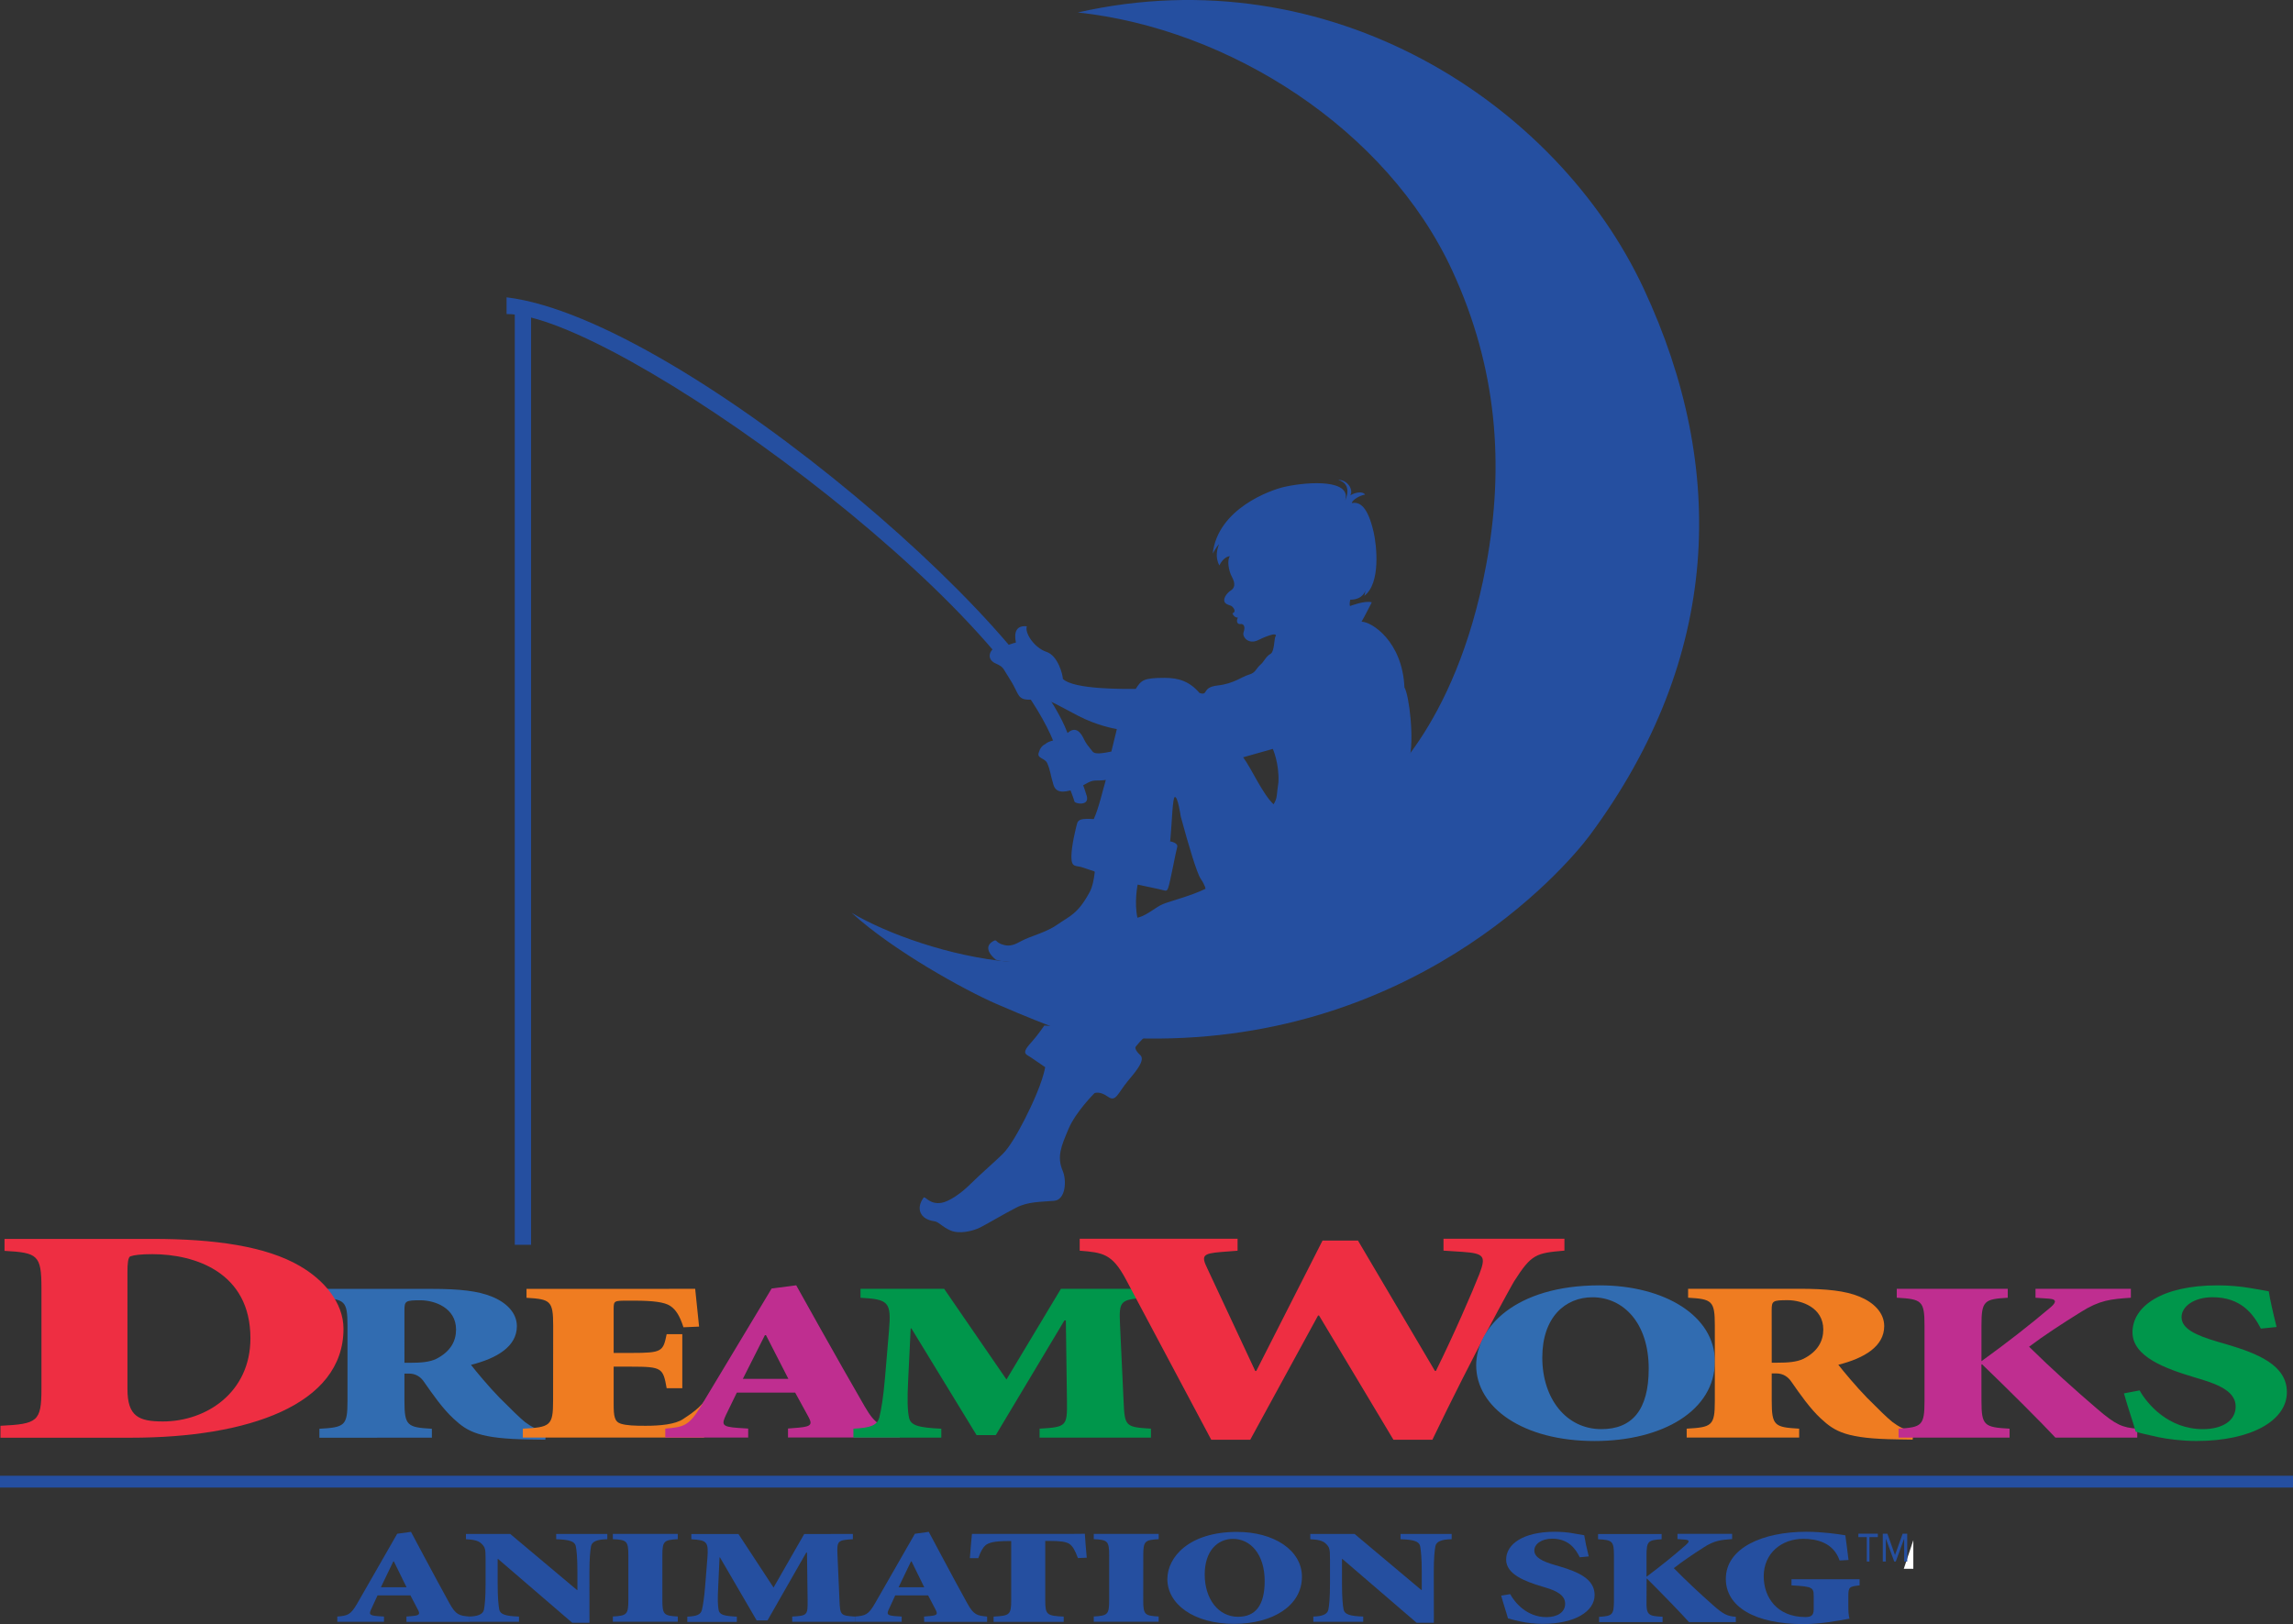 <?xml version="1.0" encoding="utf-8"?>
<!-- Generator: Adobe Illustrator 16.0.0, SVG Export Plug-In . SVG Version: 6.00 Build 0)  -->
<!DOCTYPE svg PUBLIC "-//W3C//DTD SVG 1.1//EN" "http://www.w3.org/Graphics/SVG/1.1/DTD/svg11.dtd">
<svg version="1.1"
	 id="svg2" xmlns:dc="http://purl.org/dc/elements/1.1/" xmlns:cc="http://creativecommons.org/ns#" xmlns:rdf="http://www.w3.org/1999/02/22-rdf-syntax-ns#" xmlns:svg="http://www.w3.org/2000/svg" xmlns:sodipodi="http://sodipodi.sourceforge.net/DTD/sodipodi-0.dtd" xmlns:inkscape="http://www.inkscape.org/namespaces/inkscape" sodipodi:docname="SCB.svg" inkscape:version="0.48.4 r9939"
	 xmlns="http://www.w3.org/2000/svg" xmlns:xlink="http://www.w3.org/1999/xlink" x="0px" y="0px" width="1000px"
	 height="708.439px" viewBox="-193.187 41.781 1000 708.439" enable-background="new -193.187 41.781 1000 708.439"
	 xml:space="preserve">
<rect x="-193.187" y="41.781" width="1000" height="708.439" fill="#333333" stroke="none"/>
<sodipodi:namedview  id="base" inkscape:cy="234.33185" inkscape:zoom="0.98994949" showgrid="false" inkscape:cx="65.656946" fit-margin-left="0" fit-margin-top="0" borderopacity="1.0" bordercolor="#666666" pagecolor="#ffffff" inkscape:current-layer="layer1" inkscape:window-maximized="1" inkscape:window-y="-8" inkscape:window-x="-8" inkscape:document-units="px" fit-margin-right="0" fit-margin-bottom="0" inkscape:window-height="706" inkscape:window-width="1366" inkscape:pageshadow="2" inkscape:pageopacity="0.0">
	</sodipodi:namedview>
<g>
	<path id="path14" inkscape:connector-curvature="0" fill="#254FA0" d="M262.264,489.106c0,0-2.954,4.326-5.679,7.344
		c-2.726,2.995-3.578,4.576-1.643,5.679c1.914,1.103,3.557,2.412,7.676,5.16c-1.123,6.53-5.762,16.537-8.8,22.508
		c-3.037,5.949-6.594,12.211-9.589,15.228c-2.996,3.016-9.902,8.966-14.292,13.334c-4.389,4.369-9.464,7.572-12.481,8.093
		c-5.471,0.895-7.156-3.225-7.884-2.205c-3.37,4.617-1.602,9.382,4.66,10.235c2.08,0.291,3.349,2.434,7.197,4.076
		c3.848,1.622,9.652,0.25,12.897-1.372c3.246-1.644,10.422-5.93,15.644-8.613c5.221-2.683,10.567-2.475,16.58-2.995
		c5.014-0.416,5.533-8.903,3.723-13.063c-2.663-6.283-0.583-10.9,2.559-18.349c3.141-7.427,11.296-15.539,11.296-15.539
		s2.184-1.103,5.866,1.539c3.515,2.538,4.243-1.519,8.778-6.948c3.682-4.368,7.614-9.112,5.305-11.213
		c-2.746-2.517-2.018-3.577-2.018-3.577s2.725-3.516,5.555-5.764L262.264,489.106"/>
	<path id="path16" inkscape:connector-curvature="0" fill="#254FA0" d="M406.884,386.508c0,0,34.595-25.711,48.054-98.229
		c8.113-43.81,4.701-86.206-14.728-128.352C411.626,97.915,342.77,54.292,276.847,47.218
		C386.81,22.276,485.83,86.723,523.628,167.645c36.778,78.738,33.616,161.199-23.278,238.21
		c-11.754,15.893-79.32,92.842-199.226,88.807c-8.467,1.497-29.394-2.664-35.863-5.14c0,0-10.859-4.139-24.028-9.881
		c-13.355-5.804-44.746-22.987-63.032-39.691c15.332,9.112,42.833,19.055,68.898,21.386
		C263.512,459.379,349.677,444.215,406.884,386.508"/>
	<path id="path18" inkscape:connector-curvature="0" fill="#254FA0" d="M363.157,319.399c0.978-2.455-6.242,0.894-7.594,1.582
		c-4.243,2.142-7.093-1.395-6.427-3.329c0.832-2.35,0.27-3.911-1.479-3.662c-1.436,0.208-1.747-1.705-0.957-2.787
		c-1.456,0-2.101-1.102-2.434-1.872c2.101-0.792,0.188-2.996-0.666-3.329c-0.853-0.333-2.725-0.686-2.891-2.205
		c-0.166-1.519,1.373-3.475,2.912-4.473c1.539-0.999,2.163-2.767,0.437-5.908c-1.436-2.642-2.205-7.344-0.853-9.028
		c-3.078,0.354-4.597,4.057-4.597,4.057c-2.062-3.703-0.854-7.426-0.188-9.257c-1.02,0.999-2.727,4.036-2.727,4.036
		c2.228-19.554,25.214-27.729,31.35-29.082c11.38-2.497,29.166-3.038,26.421,5.908c0,0,3.599-7.073-3.06-8.925
		c3.767-0.166,6.824,4.036,5.285,6.741c1.872-1.186,5.304-2.018,6.469-0.333c-1.872,0.187-5.616,2.184-5.804,3.702
		c3.411-0.666,6.927,1.331,9.549,12.814c1.186,5.221,3.245,22.092-4.099,27.646c0,0,0.333-0.999,0.52-2.351
		c0,0-1.019,4.036-6.655,4.036c0,0-0.458,1.768-0.104,2.767c0,0,6.76-2.6,9.486-1.602c0,0-3.08,6.074-4.453,8.424
		c4.453,0,17.829,8.633,18.702,28.666c2.06,3.37,4.431,22.841,2.06,31.6c-18.931,60.181-156.706,94.776-180.254,87.184
		c0,0-6.636-5.056-1.124-8.113c1.852-1.02,0.562,0.562,4.577,1.663c2.662,0.729,4.681-0.041,7.884-1.809
		c3.537-1.956,10.692-3.619,15.644-7.157c4.951-3.536,8.737-4.326,14-14.208c1.103-2.08,1.727-4.93,2.143-8.446
		c0.083-0.728-0.354-0.395-5.222-2.163c-2.788-1.019-4.951,0.313-4.951-4.597c0-4.91,1.976-12.71,2.496-14.625
		c0.542-1.893,2.289-2.163,7.261-1.893c2.122-4.555,3.952-12.648,5.263-17.079c0,0-1.374,0.271-4.431,0.271
		c-3.142,0-4.452,2.184-9.549,3.869c-5.118,1.685-7.863,1.207-8.861-2.018c-1.353-4.389-1.353-6.407-2.726-9.444
		c-0.999-2.226-4.431-2.018-3.745-4.39c0.687-2.371,1.706-3.37,3.079-4.035c1.706-1.686,5.804-1.353,9.548-4.722
		c3.744-3.371,5.95,0.187,7.156,2.704c1.04,2.123,1.414,2.414,3.765,5.388c1.186,1.519,5.45,0.499,8.175,0l2.392-9.777
		c-1.706-0.333-8.862-1.686-16.725-5.741c-7.843-4.036-13.647-7.76-16.726-7.406c-10.963,1.187-8.134-0.853-13.293-8.778
		c-3.079-4.722-2.392-5.055-6.137-6.741c-4.868-2.184-1.706-7.073,0.333-6.74c2.019,0.333,5.451-1.685,8.53-2.351
		c-0.978-4.806,0.395-7.572,4.764-7.093c-1.02,3.037,3.411,9.444,8.529,11.129c5.117,1.685,7.177,10.109,7.177,11.795
		c4.764,4.722,27.001,4.389,31.766,4.389c2.455-3.786,3.308-4.826,12.649-4.826c5.906,0,10.775,1.415,15.185,6.594
		c4.16,1.311,0.729-2.476,7.885-3.266c7.135-0.791,10.631-3.89,13.667-4.722c3.037-0.853,2.995-2.642,5.2-4.514
		c1.29-1.083,2.371-3.62,4.161-4.514c1.81-0.895,1.602-6.719,2.268-7.843 M302.954,427.636c0,0-1.602,7.8-0.083,14.479
		c4.369-1.103,7.822-4.597,11.13-5.972c3.307-1.352,12.377-3.619,18.534-6.656c0,0,0.063-1.164-2.122-4.452
		c-1.643-2.434-5.221-14.354-8.675-27.146c0,0-1.289-9.008-2.621-8.425c-0.915,0.395-1.248,11.024-1.664,15.623
		c-0.54,5.637-0.27,3.723-0.27,3.723s3.535,0.562,3.016,2.455c-0.687,2.371-3.1,15.706-3.973,17.932
		c-0.707,1.747-1.02,1.04-4.162,0.396C308.217,428.801,302.954,427.636,302.954,427.636L302.954,427.636z M362.241,392.624
		c1.769-2.891,1.228-3.973,2.122-9.755c0.354-8.134-2.454-14.417-2.454-14.417l-12.939,3.661
		C352.817,377.376,357.373,388.068,362.241,392.624"/>
	<path id="path20" inkscape:connector-curvature="0" fill="#254FA0" d="M27.736,171.472
		c78.114,9.465,245.283,155.583,246.78,199.351l-5.97,0.999c-18.41-65.674-195.024-193.526-240.81-193.048V171.472"/>
	<path id="path22" inkscape:connector-curvature="0" fill="#254FA0" d="M272.416,383.43c0.541,1.165,2.787,6.969,2.974,7.967
		c0.188,0.999,6.72,2.163,5.347-2.496c-1.373-4.639-3.037-8.28-3.037-8.28L272.416,383.43"/>
	<path id="path24" inkscape:connector-curvature="0" fill="#254FA0" d="M31.314,584.777h7.115V175.82h-7.115V584.777z"/>
	<path id="path26" inkscape:connector-curvature="0" fill="#316CB1" d="M-16.802,652.926c0,10.797,1.248,11.483,11.961,12.088v3.89
		l-49.053,0.021v-3.91c11.025-0.604,12.253-1.291,12.253-12.088v-32.949c0-10.776-1.249-11.483-11.649-12.087v-3.891h48.407
		c12.107,0,20.179,0.895,26.232,3.391c6.22,2.497,10.88,6.99,10.88,12.878c0,8.777-8.53,13.979-20.013,16.87
		c2.163,2.808,7.906,9.694,12.419,14.291c5.284,5.284,8.696,8.675,11.171,10.692c2.788,2.08,5.284,3.371,9.153,4.183l-0.312,3.494
		l-6.678-0.104c-22.051-0.312-27.147-3.286-33.367-9.091c-4.66-4.284-8.987-10.484-12.877-16.059c-1.394-2.101-3.578-3.6-6.511-3.6
		h-2.018V652.926 M-16.802,636.243h2.184c4.972,0,8.696-0.291,11.628-1.685c6.367-3.203,8.696-7.885,8.696-12.794
		c0-9.59-9.466-12.793-15.519-12.793c-6.511,0-6.99,0.312-6.99,4.306V636.243"/>
	<path id="path28" inkscape:connector-curvature="0" fill="#EE2E42" d="M-126.785,582.197c27.147,0,49.635,3.185,64.425,11.857
		c10.36,6.013,18.972,15.874,18.972,27.356c0,33.222-41.688,47.513-92.675,47.513h-56.916v-5.201
		c16.102-0.812,17.869-1.747,17.869-16.143v-44.039c0-14.395-1.768-15.33-16.101-16.121v-5.201L-126.785,582.197 M-137.603,647.685
		c0,11.899,4.868,14.146,15.456,14.146c18.972,0,38.173-12.669,38.173-36.279c0-28.707-24.048-36.695-42.812-36.695
		c-5.076,0-7.947,0.395-9.486,0.936c-1.103,0.271-1.332,3.328-1.332,6.679V647.685"/>
	<path id="path30" inkscape:connector-curvature="0" fill="#EF7C21" d="M48.06,619.977c0-10.797-1.227-11.483-11.629-12.087v-3.891
		l73.558-0.021c0.167,1.685,0.936,8.986,1.707,16.477l-6.824,0.291c-1.56-4.89-3.265-7.677-5.741-9.299
		c-2.475-1.686-7.593-2.31-15.83-2.31h-2.643c-5.908,0-6.22,0-6.22,3.516v19.284h7.759c13.356,0,13.813-0.604,15.353-8.176h6.823
		v23.569h-6.823c-1.56-8.8-2.018-9.403-15.353-9.403h-7.759v16.289c0,5.2,0.312,7.696,3.1,8.591
		c2.475,0.79,6.053,0.915,10.858,0.915c6.2,0,13.044-0.604,16.434-3.016c2.643-1.81,7.552-4.701,10.589-9.694l3.828,0.083
		c-0.77,4.91-4.036,15.083-5.429,17.766H34.83v-3.889c11.941-0.584,13.189-1.292,13.189-12.067L48.06,619.977"/>
	<path id="path32" inkscape:connector-curvature="0" fill="#BF2E90" d="M150.471,664.91l4.66-0.376
		c5.742-0.521,6.054-1.519,4.036-5.117l-5.575-10.173H128.15l-4.659,9.591c-2.019,4.306-2.019,5.304,5.118,5.803l4.493,0.293v3.91
		H96.946v-3.89c7.905-0.688,10.235-1.083,15.353-9.486l31.037-51.632l10.713-1.394l10.547,18.868
		c6.678,11.878,13.355,23.652,19.242,33.846c4.972,8.694,7.76,9.193,15.353,9.777v3.89h-48.72V664.91 M130.771,643.254h19.866
		l-9.776-19.076h-0.458L130.771,643.254"/>
	<path id="path34" inkscape:connector-curvature="0" fill="#00964B" d="M307.198,603.979v3.889
		c-11.795,0.709-12.419,1.104-11.941,11.589l1.56,33.449c0.478,11.067,0.77,11.379,11.94,12.067v3.889h-48.574v-3.889
		c11.649-0.709,12.107-1,11.941-12.067l-0.479-35.156h-0.625l-29.935,50.031h-8.383l-28.417-46.535h-0.312l-1.082,22.176
		c-0.458,8.59-0.312,13.376,0.312,16.495c0.624,3.682,4.035,4.576,14.125,5.077v3.89h-38.339v-3.89
		c7.448-0.396,10.401-1.396,11.337-5.077c0.77-3.099,1.707-8.404,2.476-17.494l1.706-20.179
		c1.082-12.585-0.167-13.688-12.419-14.376v-3.91h36.466l27.189,39.567l23.735-39.546H307.198"/>
	<path id="path36" inkscape:connector-curvature="0" fill="#EE2E42" d="M346.535,587.357l-7.072,0.541
		c-8.155,0.666-8.82,1.602-6.179,7.072l20.948,44.829h0.457l28.896-56.874h15.456l33.555,56.854h0.437
		c7.719-15.602,15.893-34.429,18.973-42.312c2.87-7.614,2.205-8.945-7.281-9.611l-8.384-0.54v-5.181l52.734-0.021v5.202
		c-12.356,1.061-14.332,1.477-21.843,13.229c-1.103,1.727-18.078,32.432-35.738,69.252h-16.996l-32.432-54.17h-0.437l-29.581,54.19
		h-16.996l-37.278-70.063c-5.95-11.067-9.923-11.607-20.095-12.419v-5.201h68.856V587.357"/>
	<path id="path38" inkscape:connector-curvature="0" fill="#316CB1" d="M554.687,635.619c0,21.364-22.654,34.74-52.444,34.74
		c-31.35,0.021-51.651-14.665-51.651-33.034c0-16.185,16.745-34.865,53.836-34.865C532.802,602.46,554.687,615.836,554.687,635.619
		 M479.422,633.935c0,18.076,10.547,31.246,25.753,31.246c13.355,0,20.657-8.28,20.657-26.358c0-20.096-11.171-31.162-24.525-31.162
		C489.366,607.66,479.422,616.438,479.422,633.935"/>
	<path id="path40" inkscape:connector-curvature="0" fill="#EF7C21" d="M579.482,652.905c0,10.775,1.248,11.462,11.962,12.067v3.889
		h-49.053v-3.889c11.026-0.605,12.273-1.292,12.273-12.067v-32.971c0-10.775-1.247-11.483-11.649-12.086v-3.892h48.429
		c12.106,0,20.157,0.895,26.231,3.391c6.199,2.498,10.858,6.99,10.858,12.878c0,8.799-8.529,13.979-20.012,16.87
		c2.186,2.809,7.926,9.694,12.419,14.291c5.284,5.285,8.675,8.675,11.171,10.672c2.788,2.101,5.284,3.393,9.133,4.203l-0.292,3.494
		l-6.676-0.104c-22.03-0.291-27.148-3.286-33.368-9.091c-4.64-4.285-8.987-10.485-12.876-16.08c-1.416-2.101-3.579-3.6-6.533-3.6
		h-2.018V652.905 M579.482,636.201h2.163c4.972,0,8.696-0.291,11.649-1.685c6.366-3.203,8.676-7.885,8.676-12.793
		c0-9.591-9.466-12.794-15.521-12.794c-6.531,0-6.988,0.313-6.988,4.306L579.482,636.201"/>
	<path id="path42" inkscape:connector-curvature="0" fill="#BF2E90" d="M670.951,652.885c0,10.775,1.228,11.482,12.253,12.088v3.889
		h-48.407v-3.889c10.09-0.605,11.316-1.313,11.316-12.067v-32.971c0-10.775-1.227-11.483-12.106-12.086v-3.892h48.407v3.91
		c-10.235,0.605-11.463,1.292-11.463,12.088v15.581c11.316-8.176,20.782-15.581,29.768-23.174c2.186-1.789,3.892-3.807-0.311-4.098
		l-5.888-0.397v-3.91h41.585v3.91c-8.842,0.584-13.647,1.084-21.739,6.18c-8.362,5.2-16.144,10.276-22.653,15.186
		c9.632,9.486,19.866,18.681,29.643,27.064c8.363,7.197,11.171,8.175,17.537,8.696v3.89h-35.697
		c-5.908-6.388-20.636-21.073-31.953-31.953h-0.312L670.951,652.885"/>
	<path id="path44" inkscape:connector-curvature="0" fill="#00964B" d="M739.912,648.288c3.266,5.805,12.419,16.893,27.625,16.893
		c8.071,0,14.271-3.393,14.271-9.882c0-5.908-6.033-9.195-15.52-11.982l-2.33-0.707c-12.71-3.808-27.146-8.987-27.146-19.68
		c0-11.274,12.731-20.47,37.091-20.47c4.805,0,9.777,0.396,14.271,1.186c3.577,0.603,6.054,0.998,8.071,1.414
		c0.624,3.892,1.727,8.779,3.411,15.562l-6.843,0.707c-3.413-6.595-8.842-13.688-21.095-13.688c-7.905,0-13.5,3.91-13.5,8.694
		c0,4.993,6.053,7.905,15.996,10.796l3.411,0.979c14.271,4.203,26.524,9.299,26.524,20.969c0,12.273-15.374,21.261-39.422,21.261
		c-6.199,0-12.564-0.791-16.745-1.685c-4.66-0.999-7.926-1.789-9.777-2.372c-1.248-4.598-3.246-10.006-5.118-16.705L739.912,648.288
		"/>
	<path id="path46" inkscape:connector-curvature="0" fill="#254FA0" d="M-193.187,690.663h1000v-5.14h-1000
		C-193.187,685.545-193.187,690.663-193.187,690.663z"/>
	<path id="path50" inkscape:connector-curvature="0" fill="#254FA0" d="M-15.97,746.934l2.643-0.229
		c3.245-0.291,3.411-0.873,2.267-3.018l-3.142-5.99h-14.333l-2.601,5.657c-1.248,2.54-1.124,3.122,2.871,3.413l2.538,0.166v2.288
		h-20.365v-2.288c4.473-0.374,5.783-0.665,8.653-5.617l17.474-30.495l6.013-0.834l5.949,11.15
		c3.765,7.032,7.53,14.022,10.837,20.013c2.809,5.118,4.369,5.409,8.654,5.783v2.33h-27.418v-2.288 M-27.079,734.161h11.192
		l-5.513-11.254h-0.271L-27.079,734.161"/>
	<path id="path52" inkscape:connector-curvature="0" fill="#254FA0" d="M63.891,749.638h-7.53l-32.349-27.833h-0.166v10.857
		c0,6.2,0.374,9.445,0.707,11.254c0.437,2.082,2.809,2.831,8.592,3.018v2.288H11.323v-2.288c3.849-0.083,6.116-0.956,6.552-3.018
		c0.333-1.83,0.708-5.074,0.708-11.254v-10.857c0-4.369-0.167-5.118-1.914-6.782c-1.311-1.248-3.475-1.664-6.657-1.83v-2.288h19.325
		l29.124,24.464h0.167v-7.905c0-6.2-0.333-9.445-0.708-11.255c-0.437-2.08-2.808-2.828-8.549-3.016v-2.288h22.3v2.288
		c-4.369,0.083-6.657,0.957-7.094,3.016c-0.333,1.831-0.707,5.075-0.707,11.255L63.891,749.638"/>
	<path id="path54" inkscape:connector-curvature="0" fill="#254FA0" d="M95.678,739.777c0,6.387,0.707,6.782,6.719,7.136v2.288
		H74.084v-2.288c6.012-0.374,6.761-0.79,6.761-7.136v-19.472c0-6.386-0.708-6.822-6.761-7.134v-2.288h28.312v2.288
		c-6.012,0.374-6.719,0.79-6.719,7.134V739.777"/>
	<path id="path56" inkscape:connector-curvature="0" fill="#254FA0" d="M178.763,710.904v2.288c-6.657,0.416-6.99,0.665-6.719,6.843
		l0.874,19.763c0.271,6.533,0.437,6.741,6.72,7.136v2.288h-27.334v-2.288c6.553-0.374,6.802-0.582,6.719-7.136l-0.27-20.761h-0.333
		l-16.892,29.582h-4.722l-16.018-27.502h-0.167l-0.604,13.106c-0.27,5.075-0.166,7.862,0.167,9.734
		c0.375,2.206,2.267,2.727,7.967,3.018v2.288h-21.593v-2.288c4.16-0.229,5.846-0.812,6.387-3.018
		c0.437-1.83,0.957-4.95,1.394-10.316l0.957-11.942c0.603-7.426-0.104-8.07-6.989-8.486v-2.288h20.553l15.31,23.341l13.376-23.341
		L178.763,710.904"/>
	<path id="path58" inkscape:connector-curvature="0" fill="#254FA0" d="M209.8,746.934l2.642-0.229
		c3.246-0.291,3.412-0.873,2.268-3.018l-3.142-5.99h-14.333l-2.601,5.657c-1.248,2.54-1.123,3.122,2.872,3.413l2.537,0.166v2.288
		h-20.366v-2.288c4.452-0.374,5.783-0.665,8.654-5.617l17.474-30.495l6.053-0.834l5.95,11.15c3.745,7.032,7.53,14.022,10.838,20.013
		c2.808,5.118,4.369,5.409,8.654,5.783v2.33h-27.438L209.8,746.934 M198.692,734.161h11.191l-5.513-11.254h-0.27L198.692,734.161"/>
	<path id="path60" inkscape:connector-curvature="0" fill="#254FA0" d="M305.388,739.777c0,6.387,0.707,6.782,6.718,7.136v2.288
		h-28.291v-2.288c6.012-0.374,6.719-0.79,6.719-7.136v-19.472c0-6.386-0.707-6.822-6.719-7.134v-2.288h28.311v2.288
		c-6.011,0.374-6.718,0.79-6.718,7.134L305.388,739.777"/>
	<path id="path62" inkscape:connector-curvature="0" fill="#254FA0" d="M374.599,729.604c0,12.606-12.773,20.512-29.562,20.512
		c-17.682,0-29.123-8.654-29.123-19.513c0-9.57,9.423-20.596,30.329-20.596C362.241,709.987,374.599,717.893,374.599,729.604
		 M332.202,728.586c0,10.65,5.95,18.452,14.52,18.452c7.531,0,11.629-4.91,11.629-15.562c0-11.857-6.281-18.43-13.833-18.43
		C337.799,713.067,332.202,718.268,332.202,728.586"/>
	<path id="path64" inkscape:connector-curvature="0" fill="#254FA0" d="M432.138,749.638h-7.53l-32.369-27.833h-0.167v10.857
		c0,6.2,0.333,9.445,0.707,11.254c0.438,2.082,2.81,2.831,8.551,3.018v2.288h-21.76v-2.288c3.85-0.083,6.116-0.956,6.554-3.018
		c0.374-1.83,0.707-5.074,0.707-11.254v-10.857c0-4.369-0.166-5.118-1.935-6.782c-1.311-1.248-3.475-1.664-6.657-1.83v-2.288h19.326
		l29.122,24.464h0.167v-7.905c0-6.2-0.375-9.445-0.707-11.255c-0.438-2.08-2.809-2.828-8.549-3.016v-2.288h22.3v2.288
		c-4.369,0.083-6.657,0.957-7.094,3.016c-0.333,1.831-0.707,5.075-0.707,11.255L432.138,749.638"/>
	<path id="path66" inkscape:connector-curvature="0" fill="#254FA0" d="M279.925,710.821c0.167,2.704,0.479,6.822,0.832,10.441
		l-3.848,0.166c-1.312-3.536-2.268-5.075-3.579-6.094c-1.477-1.082-4.369-1.394-8.55-1.394h-2.122v25.878
		c0,6.366,0.708,6.782,8.05,7.136v2.288H240.13v-2.288c6.989-0.375,7.676-0.791,7.676-7.136v-25.815h-1.477
		c-5.887,0-8.237,0.707-9.632,1.747c-1.04,0.873-2.122,2.434-3.245,5.698h-3.682c0.312-4.181,0.666-7.737,0.915-10.565h7.385h34.865
		L279.925,710.821"/>
	<path id="path68" inkscape:connector-curvature="0" fill="#254FA0" d="M465.422,737.156c1.872,3.453,7.093,10.027,15.81,10.027
		c4.599,0,8.155-1.997,8.155-5.867c0-3.494-3.37-5.574-8.842-7.113l-1.331-0.416c-7.386-2.206-15.56-5.326-15.56-11.691
		c0-6.678,7.279-12.149,21.261-12.149c2.766,0,5.615,0.229,8.153,0.708c2.038,0.375,3.475,0.583,4.64,0.812
		c0.374,2.329,0.957,5.221,1.976,9.235l-3.911,0.374c-1.935-3.89-5.055-8.111-12.065-8.111c-4.556,0-7.759,2.287-7.759,5.158
		c0,2.953,3.411,4.743,9.153,6.387l1.977,0.582c8.153,2.434,15.164,5.513,15.164,12.419c0,7.282-8.8,12.606-22.592,12.606
		c-3.557,0-7.198-0.457-9.59-0.998c-2.684-0.583-4.555-1.082-5.616-1.415c-0.728-2.725-1.872-5.95-2.955-9.901L465.422,737.156"/>
	<path id="path70" inkscape:connector-curvature="0" fill="#254FA0" d="M524.876,739.86c-0.167,6.408,0.707,6.845,7.011,7.157v2.329
		h-27.71v-2.288c5.784-0.374,6.491-0.79,6.491-7.156v-19.534c0-6.386-0.707-6.843-6.928-7.155v-2.288h27.73v2.288
		c-5.888,0.375-6.595,0.791-6.595,7.155v9.195c6.49-4.867,11.898-9.237,17.038-13.751c1.248-1.081,2.246-2.246-0.167-2.433
		l-3.371-0.25v-2.288h23.84v2.288c-5.055,0.374-7.821,0.665-12.439,3.661c-4.806,3.078-9.258,6.096-13.002,9.028
		c5.514,5.616,11.399,11.088,17.018,16.059c4.763,4.245,6.386,4.869,10.025,5.16v2.329h-20.406
		c-3.371-3.785-11.837-12.522-18.327-18.972h-0.167L524.876,739.86"/>
	<path id="path72" inkscape:connector-curvature="0" fill="#254FA0" d="M609.084,722.471c-2.684-7.822-10.025-9.445-15.852-9.445
		c-9.402,0-17.244,6.24-17.244,16.351c0,9.195,5.845,17.766,18.16,17.766c2.204,0,3.641-0.457,3.641-3.287v-5.658
		c0-3.951-0.376-4.367-9.693-4.867v-2.663h29.705v2.663c-4.556,0.521-4.909,0.708-4.909,4.867v4.285
		c0,2.123,0.104,4.036,0.521,5.368c-5.514,0.998-12.689,2.371-20.096,2.371c-21.24,0-33.847-7.614-33.847-19.722
		c0-13.563,16.163-20.553,35.136-20.553c6.845,0,13.875,1,16.976,1.54c0.271,1.997,0.707,5.075,1.394,10.776L609.084,722.471"/>
	<path fill="#FFFFFF" d="M641.233,726.095v-12.481l-4.16,12.481"/>
	<g>
		<path fill="#254FA0" d="M620.932,722.933v-10.65h-3.662v-1.498h8.487v1.498h-3.66v10.65H620.932z"/>
		<path fill="#254FA0" d="M637.24,722.933v-9.985l-3.661,9.985h-0.665l-3.663-9.985v9.985h-1.331v-12.148h1.997l3.329,9.318
			l3.328-9.318h1.997v12.148H637.24z"/>
	</g>
</g>
</svg>

